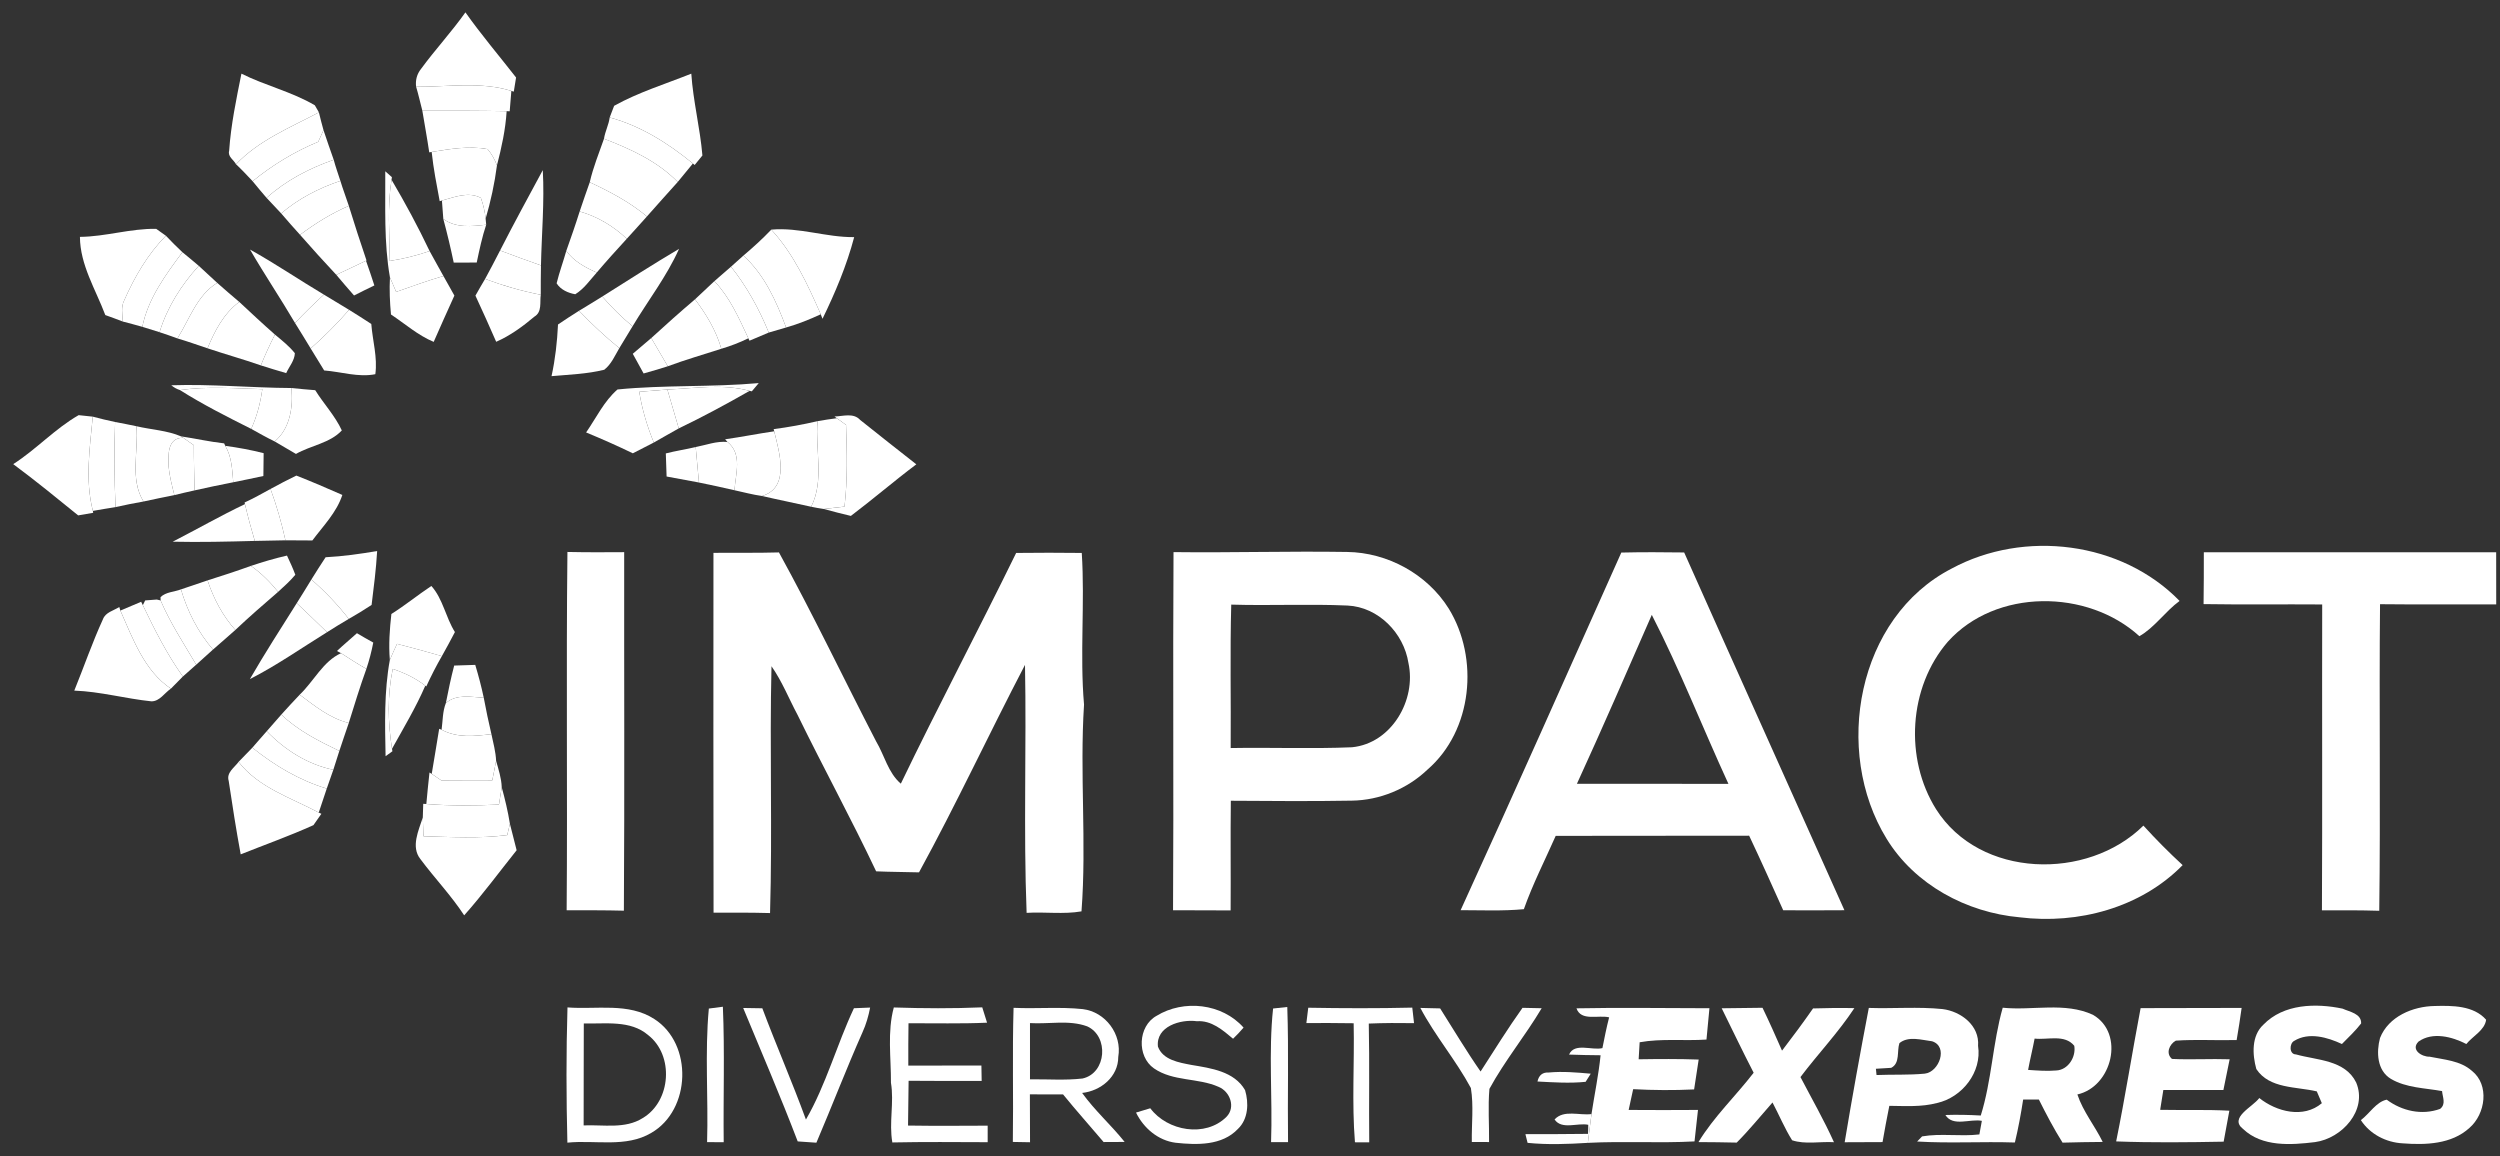 <svg xmlns="http://www.w3.org/2000/svg" width="147" height="68" viewBox="0 0 147 68" fill="none"><rect x="0" y="0" width="147" height="68" fill="#333333" stroke="none"/><path d="M24.755 4.054C25.589 2.916 26.551 1.88 27.367 0.727C28.302 2.048 29.349 3.281 30.345 4.557C30.311 4.764 30.244 5.178 30.211 5.388L30.068 5.345C28.253 4.782 26.332 5.114 24.468 5.102C24.42 4.709 24.514 4.359 24.755 4.054Z" fill="white"></path><path d="M14.196 4.331C15.597 5.035 17.164 5.394 18.513 6.192C18.574 6.295 18.693 6.502 18.751 6.606C17.058 7.504 15.222 8.244 13.879 9.659C13.742 9.398 13.38 9.212 13.474 8.868C13.578 7.339 13.895 5.832 14.196 4.331Z" fill="white"></path><path d="M36.111 6.222C37.542 5.424 39.129 4.94 40.648 4.331C40.757 5.948 41.165 7.528 41.302 9.142C41.19 9.282 40.961 9.562 40.846 9.702L40.742 9.614C39.296 8.429 37.67 7.397 35.849 6.907C35.913 6.737 36.044 6.396 36.111 6.222Z" fill="white"></path><path d="M45.352 13.502C46.993 13.353 48.585 13.962 50.226 13.943C49.788 15.603 49.115 17.204 48.363 18.745L48.259 18.48C47.483 16.714 46.673 14.939 45.352 13.502Z" fill="white"></path><path d="M4.7 13.928C6.21 13.916 7.674 13.429 9.184 13.456C9.328 13.557 9.611 13.761 9.754 13.861C8.688 14.945 7.918 16.273 7.306 17.655C7.102 18.044 7.202 18.486 7.218 18.906C6.877 18.775 6.536 18.647 6.192 18.526C5.625 17.021 4.709 15.578 4.7 13.928Z" fill="white"></path><path d="M49.069 24.49C49.578 24.478 50.181 24.256 50.579 24.694C51.675 25.568 52.775 26.439 53.88 27.303C52.571 28.284 51.334 29.352 50.031 30.336C49.495 30.205 48.963 30.077 48.436 29.928C48.844 29.885 49.252 29.836 49.657 29.788C49.846 28.192 49.797 26.588 49.748 24.986C49.611 24.889 49.34 24.691 49.206 24.59L49.069 24.49Z" fill="white"></path><path d="M0.778 27.291C2.13 26.426 3.232 25.209 4.624 24.411C4.834 24.432 5.248 24.478 5.455 24.499C5.281 26.347 4.992 28.211 5.461 30.04L5.479 30.153C5.257 30.193 4.818 30.269 4.596 30.305C3.339 29.285 2.081 28.256 0.778 27.291Z" fill="white"></path><path d="M6.051 36.416C6.201 35.999 6.682 35.908 7.014 35.691L7.077 35.901C7.811 37.549 8.487 39.452 10.049 40.493C9.675 40.739 9.394 41.239 8.907 41.239C7.388 41.084 5.902 40.663 4.368 40.608C4.934 39.214 5.424 37.786 6.051 36.416Z" fill="white"></path><path d="M13.447 45.915C13.298 45.428 13.785 45.136 14.028 44.798C15.207 46.32 17.107 46.905 18.742 47.779L18.897 47.852C18.778 48.019 18.547 48.351 18.431 48.518C17.03 49.152 15.578 49.666 14.153 50.236C13.888 48.802 13.663 47.358 13.447 45.915Z" fill="white"></path><path d="M24.721 50.516C24.146 49.797 24.618 48.826 24.861 48.065C24.87 48.342 24.889 48.896 24.901 49.173C26.542 49.216 28.192 49.316 29.827 49.103C29.867 48.938 29.943 48.604 29.982 48.436C30.119 48.954 30.247 49.474 30.378 49.995C29.355 51.274 28.384 52.598 27.294 53.822C26.527 52.65 25.555 51.636 24.721 50.516Z" fill="white"></path><path d="M90.403 63.593C90.486 63.218 90.708 63.041 91.073 63.063C91.892 62.987 92.717 63.06 93.536 63.133C93.46 63.252 93.311 63.492 93.235 63.611C92.294 63.708 91.344 63.641 90.403 63.593Z" fill="white"></path><path d="M91.408 65.824C91.953 65.234 92.87 65.602 93.579 65.507C93.503 66.071 93.433 66.634 93.366 67.2C92.185 67.273 91 67.319 89.822 67.2L89.694 66.689C90.921 66.683 92.151 66.692 93.378 66.671L93.39 66.138C92.763 66.004 91.831 66.451 91.408 65.824Z" fill="white"></path><path d="M24.469 5.102C26.332 5.114 28.253 4.782 30.068 5.345C30.043 5.647 29.995 6.243 29.97 6.542L29.791 6.539C28.137 6.505 26.487 6.508 24.834 6.511C24.712 6.04 24.606 5.565 24.469 5.102Z" fill="white"></path><path d="M13.879 9.659C15.222 8.244 17.058 7.504 18.751 6.606C18.836 6.956 18.924 7.306 19.022 7.653C18.946 7.824 18.79 8.168 18.711 8.338C17.317 8.914 16.023 9.702 14.854 10.655C14.537 10.317 14.217 9.976 13.879 9.659Z" fill="white"></path><path d="M35.849 6.907C37.67 7.397 39.296 8.43 40.742 9.614C40.444 9.976 40.145 10.338 39.85 10.701C38.654 9.477 37.086 8.764 35.515 8.159C35.578 7.729 35.795 7.34 35.849 6.907Z" fill="white"></path><path d="M43.711 15.03C44.283 14.546 44.837 14.044 45.352 13.502C46.673 14.939 47.483 16.714 48.26 18.48C47.599 18.788 46.923 19.058 46.223 19.256C45.647 17.716 44.953 16.154 43.711 15.03Z" fill="white"></path><path d="M7.306 17.655C7.918 16.272 8.688 14.945 9.754 13.861C10.064 14.196 10.396 14.513 10.725 14.829C9.732 16.163 8.709 17.554 8.368 19.217C7.985 19.11 7.601 19.003 7.218 18.906C7.202 18.486 7.102 18.044 7.306 17.655Z" fill="white"></path><path d="M5.455 24.499C5.887 24.618 6.326 24.718 6.767 24.813C6.703 26.478 6.721 28.15 6.794 29.818C6.35 29.894 5.902 29.958 5.461 30.04C4.992 28.21 5.281 26.347 5.455 24.499Z" fill="white"></path><path d="M48.074 24.764C48.448 24.697 48.826 24.639 49.206 24.591C49.34 24.691 49.611 24.889 49.748 24.986C49.797 26.588 49.846 28.192 49.657 29.788C49.252 29.837 48.844 29.885 48.436 29.928C48.186 29.891 47.94 29.849 47.696 29.797C48.482 28.247 47.922 26.43 48.074 24.764Z" fill="white"></path><path d="M7.078 35.901C7.486 35.731 7.894 35.557 8.301 35.384L8.399 35.585C9.093 37.031 9.818 38.471 10.752 39.78C10.515 40.015 10.28 40.252 10.049 40.493C8.487 39.451 7.811 37.548 7.078 35.901Z" fill="white"></path><path d="M14.028 44.798C14.303 44.521 14.573 44.244 14.838 43.964C16.145 45.014 17.6 45.882 19.213 46.369C19.058 46.841 18.903 47.31 18.742 47.779C17.107 46.905 15.207 46.32 14.028 44.798Z" fill="white"></path><path d="M29.501 46.284C29.693 46.993 29.867 47.709 29.982 48.436C29.943 48.604 29.867 48.939 29.827 49.103C28.192 49.316 26.542 49.216 24.901 49.173C24.889 48.896 24.87 48.342 24.861 48.065C24.867 47.864 24.88 47.465 24.886 47.264L25.068 47.276C26.49 47.386 27.918 47.383 29.34 47.307C29.383 47.051 29.462 46.539 29.501 46.284Z" fill="white"></path><path d="M133.086 60.252C134.274 59.022 136.174 58.977 137.745 59.309C138.153 59.497 138.859 59.598 138.835 60.179C138.497 60.615 138.092 60.995 137.705 61.388C136.856 60.992 135.76 60.673 134.901 61.202C134.612 61.345 134.587 61.997 135.005 62C136.247 62.35 137.888 62.314 138.545 63.656C139.224 65.282 137.705 66.939 136.128 67.155C134.706 67.328 133.016 67.45 131.893 66.384C131.043 65.718 132.468 65.087 132.846 64.564C133.86 65.371 135.443 65.784 136.524 64.868C136.451 64.695 136.302 64.347 136.228 64.174C135.02 63.885 133.44 64.028 132.672 62.859C132.435 62.006 132.38 60.904 133.086 60.252Z" fill="white"></path><path d="M139.946 61.032C140.442 59.771 141.876 59.172 143.155 59.153C144.184 59.126 145.445 59.117 146.184 59.96C146.105 60.581 145.396 60.922 145.021 61.388C144.184 60.956 143.033 60.657 142.208 61.245C141.727 61.729 142.409 62.149 142.863 62.134C143.715 62.311 144.665 62.359 145.35 62.968C146.395 63.796 146.145 65.507 145.204 66.32C144.148 67.286 142.619 67.331 141.273 67.228C140.299 67.176 139.355 66.689 138.819 65.864C139.325 65.486 139.724 64.786 140.339 64.661C141.237 65.328 142.403 65.593 143.478 65.203C143.837 64.92 143.627 64.527 143.593 64.156C142.586 63.973 141.49 63.97 140.588 63.44C139.763 62.947 139.724 61.86 139.946 61.032Z" fill="white"></path><path d="M92.696 59.29C95.302 59.236 97.909 59.284 100.515 59.284C100.454 59.896 100.399 60.511 100.341 61.126C99.032 61.215 97.708 61.053 96.411 61.285C96.392 61.617 96.371 61.952 96.353 62.286C97.528 62.268 98.706 62.259 99.882 62.302C99.787 62.886 99.702 63.471 99.614 64.058C98.42 64.116 97.224 64.107 96.03 64.043C95.939 64.448 95.85 64.856 95.765 65.264C97.123 65.279 98.484 65.27 99.842 65.264C99.772 65.879 99.702 66.497 99.638 67.115C97.549 67.228 95.454 67.091 93.366 67.2C93.433 66.634 93.503 66.071 93.579 65.508C93.756 64.354 93.996 63.212 94.115 62.049C93.494 62.043 92.876 62.034 92.261 62.009C92.58 61.285 93.606 61.781 94.222 61.629C94.343 61.023 94.462 60.417 94.617 59.82C93.984 59.665 92.97 60.07 92.696 59.29Z" fill="white"></path><path d="M101.236 59.287C102.034 59.275 102.835 59.269 103.636 59.257C104.037 60.088 104.412 60.931 104.783 61.778C105.408 60.962 106.019 60.14 106.607 59.296C107.417 59.269 108.227 59.26 109.037 59.278C108.093 60.712 106.902 61.961 105.867 63.331C106.531 64.603 107.246 65.849 107.837 67.161C107.024 67.112 106.144 67.304 105.377 67.048C104.933 66.342 104.613 65.562 104.223 64.826C103.526 65.617 102.862 66.439 102.119 67.185C101.367 67.164 100.615 67.161 99.869 67.155C100.774 65.666 102.052 64.454 103.115 63.078C102.466 61.824 101.86 60.551 101.236 59.287Z" fill="white"></path><path d="M108.467 67.164C108.906 64.524 109.384 61.89 109.886 59.266C111.329 59.315 112.779 59.187 114.219 59.333C115.3 59.467 116.408 60.301 116.31 61.495C116.548 63.038 115.379 64.527 113.899 64.856C112.983 65.1 112.027 65.032 111.092 65.023C110.949 65.73 110.818 66.442 110.693 67.155C109.95 67.158 109.207 67.161 108.467 67.164ZM111.686 61.336C111.527 61.811 111.737 62.521 111.201 62.789C110.979 62.801 110.529 62.831 110.303 62.843C110.312 62.935 110.331 63.12 110.34 63.212C111.284 63.172 112.234 63.221 113.177 63.13C114.024 63.035 114.575 61.537 113.607 61.227C112.986 61.151 112.218 60.901 111.686 61.336Z" fill="white"></path><path d="M117.76 59.254C119.516 59.434 121.413 58.904 123.066 59.671C124.963 60.767 124.193 63.897 122.15 64.354C122.485 65.365 123.176 66.196 123.639 67.146C122.85 67.155 122.065 67.161 121.279 67.188C120.765 66.369 120.317 65.514 119.885 64.652C119.577 64.652 119.27 64.652 118.962 64.652C118.831 65.501 118.676 66.345 118.475 67.179C116.56 67.115 114.642 67.237 112.727 67.121C112.8 67.045 112.946 66.896 113.019 66.82C114.13 66.628 115.266 66.838 116.387 66.704C116.423 66.506 116.496 66.107 116.533 65.906C115.848 65.769 114.834 66.275 114.389 65.562C115.08 65.538 115.775 65.553 116.469 65.593C117.114 63.535 117.169 61.333 117.76 59.254ZM119.252 62.91C119.803 62.947 120.357 62.993 120.911 62.944C121.608 62.91 122.08 62.146 121.967 61.492C121.395 60.797 120.408 61.157 119.635 61.069C119.519 61.684 119.367 62.292 119.252 62.91Z" fill="white"></path><path d="M125.868 59.278C127.85 59.263 129.829 59.281 131.808 59.266C131.722 59.896 131.622 60.526 131.515 61.154C130.322 61.187 129.128 61.108 127.938 61.19C127.563 61.397 127.326 61.936 127.713 62.265C128.842 62.32 129.972 62.247 131.104 62.286C130.98 62.886 130.858 63.489 130.736 64.092C129.558 64.092 128.379 64.092 127.204 64.092C127.14 64.481 127.079 64.868 127.018 65.258C128.373 65.285 129.731 65.236 131.086 65.309C130.97 65.915 130.858 66.521 130.751 67.13C128.644 67.17 126.537 67.194 124.43 67.115C124.96 64.512 125.371 61.887 125.868 59.278Z" fill="white"></path><path d="M24.834 6.512C26.487 6.508 28.137 6.505 29.791 6.539C29.724 7.62 29.492 8.679 29.221 9.724C29.09 9.37 28.908 9.051 28.67 8.768C27.577 8.567 26.466 8.758 25.382 8.935L25.239 8.959C25.12 8.14 24.968 7.327 24.834 6.512Z" fill="white"></path><path d="M19.022 7.653C19.22 8.235 19.414 8.816 19.622 9.395C18.184 9.9 16.814 10.606 15.676 11.636C15.399 11.313 15.121 10.987 14.854 10.655C16.023 9.702 17.317 8.914 18.711 8.338C18.79 8.168 18.945 7.824 19.022 7.653Z" fill="white"></path><path d="M35.514 8.158C37.086 8.764 38.654 9.477 39.85 10.701C39.238 11.371 38.644 12.053 38.038 12.729C37.031 11.882 35.865 11.27 34.677 10.716C34.878 9.839 35.219 9.005 35.514 8.158Z" fill="white"></path><path d="M8.368 19.217C8.709 17.554 9.732 16.163 10.725 14.829C11.051 15.088 11.364 15.362 11.687 15.63C10.658 16.76 9.83 18.066 9.382 19.533C9.044 19.427 8.706 19.32 8.368 19.217Z" fill="white"></path><path d="M42.983 15.682C43.227 15.466 43.47 15.246 43.711 15.03C44.953 16.154 45.647 17.716 46.223 19.256C45.882 19.357 45.544 19.457 45.203 19.555C44.639 18.172 43.915 16.854 42.983 15.682Z" fill="white"></path><path d="M6.767 24.813C7.184 24.898 7.607 24.968 8.021 25.062C8.158 26.527 7.619 28.165 8.438 29.489C7.887 29.587 7.339 29.693 6.794 29.818C6.721 28.15 6.703 26.478 6.767 24.813Z" fill="white"></path><path d="M45.492 25.233C46.36 25.12 47.221 24.962 48.074 24.764C47.922 26.43 48.482 28.247 47.696 29.797C46.734 29.578 45.766 29.389 44.807 29.164C46.472 28.667 45.821 26.594 45.522 25.361L45.492 25.233Z" fill="white"></path><path d="M8.536 35.305C8.706 35.292 9.047 35.268 9.218 35.253L9.443 35.305C10.009 36.632 10.807 37.844 11.538 39.083C11.276 39.315 11.014 39.546 10.752 39.78C9.818 38.471 9.093 37.031 8.399 35.585L8.536 35.305Z" fill="white"></path><path d="M14.838 43.964C15.124 43.641 15.399 43.312 15.685 42.995C16.744 44.094 18.093 44.95 19.6 45.264C19.469 45.632 19.347 46 19.213 46.369C17.6 45.882 16.145 45.014 14.838 43.964Z" fill="white"></path><path d="M29.172 44.74C29.313 45.245 29.483 45.754 29.501 46.284C29.462 46.539 29.383 47.051 29.34 47.307C27.918 47.383 26.49 47.386 25.068 47.276C25.12 46.655 25.19 46.04 25.254 45.422L25.385 45.504C25.525 45.599 25.808 45.79 25.948 45.888C26.95 45.879 27.949 45.879 28.947 45.882C29.026 45.501 29.102 45.121 29.172 44.74Z" fill="white"></path><path d="M25.382 8.935C26.466 8.758 27.577 8.567 28.67 8.767C28.908 9.051 29.09 9.37 29.221 9.723C29.084 10.783 28.856 11.833 28.555 12.86C28.512 12.436 28.417 12.028 28.274 11.636C27.535 11.246 26.725 11.593 25.985 11.791L25.854 11.83C25.674 10.868 25.485 9.909 25.382 8.935Z" fill="white"></path><path d="M29.404 14.729C30.214 13.14 31.069 11.575 31.916 10.004C32.019 11.873 31.849 13.739 31.809 15.606C31.002 15.323 30.202 15.03 29.404 14.729Z" fill="white"></path><path d="M16.534 12.549C17.551 11.675 18.751 11.063 20.014 10.634C20.163 11.13 20.352 11.611 20.511 12.104C19.485 12.546 18.535 13.139 17.642 13.806C17.268 13.389 16.893 12.975 16.534 12.549Z" fill="white"></path><path d="M22.919 15.344C22.907 13.755 22.767 12.15 23.022 10.57C23.826 11.934 24.581 13.331 25.26 14.762C24.499 15.03 23.713 15.216 22.919 15.344Z" fill="white"></path><path d="M34.677 10.716C35.865 11.27 37.031 11.882 38.038 12.729C37.649 13.17 37.25 13.602 36.854 14.041C36.069 13.292 35.128 12.735 34.084 12.433C34.281 11.861 34.47 11.285 34.677 10.716Z" fill="white"></path><path d="M26.067 12.875C26.81 13.417 27.729 13.31 28.588 13.213C28.347 13.937 28.189 14.689 28.031 15.438C27.58 15.438 27.13 15.438 26.679 15.441C26.499 14.58 26.295 13.724 26.067 12.875Z" fill="white"></path><path d="M32.729 16.659C32.887 16.014 33.118 15.39 33.298 14.75C33.739 15.368 34.409 15.722 35.088 16.026C34.689 16.471 34.342 16.985 33.825 17.302C33.405 17.229 32.963 17.034 32.729 16.659Z" fill="white"></path><path d="M35.414 17.436C36.912 16.492 38.404 15.536 39.929 14.631C39.202 16.254 38.105 17.667 37.195 19.186C36.553 18.653 35.956 18.069 35.414 17.436Z" fill="white"></path><path d="M19.774 16.16C20.355 15.88 20.937 15.603 21.521 15.332C21.692 15.813 21.856 16.297 22.012 16.784C21.613 16.979 21.211 17.171 20.818 17.375C20.465 16.976 20.118 16.568 19.774 16.16Z" fill="white"></path><path d="M10.433 19.899C11.145 18.766 11.578 17.369 12.771 16.632C13.2 17.006 13.627 17.387 14.068 17.752C13.152 18.434 12.628 19.451 12.202 20.48C11.611 20.285 11.03 20.072 10.433 19.899Z" fill="white"></path><path d="M40.867 17.6C41.242 17.241 41.625 16.887 42.006 16.531C42.916 17.49 43.452 18.708 44.003 19.892C43.492 20.142 42.959 20.346 42.414 20.508C42.109 19.439 41.531 18.483 40.867 17.6Z" fill="white"></path><path d="M16.166 19.673C16.577 20.014 17.003 20.349 17.338 20.769C17.32 21.205 17.003 21.552 16.829 21.939C16.33 21.792 15.831 21.646 15.338 21.485C15.587 20.87 15.864 20.264 16.166 19.673Z" fill="white"></path><path d="M10.582 22.937C12.19 22.706 13.812 22.837 15.426 22.883C15.313 23.689 15.109 24.478 14.771 25.218C13.35 24.505 11.928 23.787 10.582 22.937Z" fill="white"></path><path d="M39.241 22.904C40.849 22.84 42.493 22.551 44.076 22.983C42.712 23.762 41.327 24.511 39.911 25.19C39.686 24.429 39.46 23.668 39.241 22.904Z" fill="white"></path><path d="M42.639 25.83C43.604 25.693 44.56 25.501 45.522 25.361C45.821 26.594 46.472 28.667 44.807 29.164C44.259 29.09 43.726 28.941 43.187 28.826C43.251 27.87 43.665 26.697 42.776 25.988L42.639 25.83Z" fill="white"></path><path d="M9.912 27.425C9.894 26.743 9.83 25.744 10.771 25.738C10.926 25.848 11.239 26.07 11.398 26.18C11.395 27.066 11.425 27.949 11.441 28.835C11.042 28.923 10.646 29.014 10.253 29.112C10.116 28.555 9.964 27.997 9.912 27.425Z" fill="white"></path><path d="M13.246 26.216C14.004 26.317 14.759 26.457 15.502 26.646C15.496 27.093 15.49 27.538 15.487 27.988C14.896 28.107 14.309 28.247 13.715 28.357C13.654 27.626 13.63 26.865 13.246 26.216Z" fill="white"></path><path d="M39.15 26.661C39.728 26.512 40.322 26.426 40.907 26.286C40.971 26.981 41.035 27.678 41.098 28.372C40.465 28.25 39.832 28.131 39.196 28.019C39.18 27.565 39.165 27.114 39.15 26.661Z" fill="white"></path><path d="M14.756 33.274C15.453 33.039 16.16 32.832 16.875 32.668C17.049 33.039 17.222 33.411 17.365 33.797C17.061 34.163 16.702 34.483 16.352 34.802C15.889 34.224 15.362 33.7 14.756 33.274Z" fill="white"></path><path d="M10.64 34.656C11.16 34.476 11.684 34.303 12.205 34.126C12.555 35.195 13.088 36.2 13.837 37.043C13.398 37.427 12.966 37.816 12.524 38.194C11.638 37.168 11.023 35.95 10.64 34.656Z" fill="white"></path><path d="M17.448 35.466C18.047 36.029 18.641 36.602 19.229 37.174C17.725 38.106 16.269 39.126 14.692 39.933C15.569 38.416 16.516 36.946 17.448 35.466Z" fill="white"></path><path d="M19.813 38.279C20.194 37.917 20.602 37.585 20.988 37.232C21.305 37.421 21.625 37.606 21.948 37.783C21.847 38.307 21.713 38.824 21.543 39.33C21.034 39.044 20.544 38.724 20.054 38.407L19.813 38.279Z" fill="white"></path><path d="M26.706 39.135C27.017 39.126 27.638 39.107 27.945 39.095C28.137 39.735 28.308 40.377 28.445 41.029C27.687 40.983 26.846 40.794 26.216 41.342C26.362 40.602 26.515 39.862 26.706 39.135Z" fill="white"></path><path d="M23.05 44.028C22.806 42.475 22.77 40.876 23.095 39.333C23.78 39.564 24.438 39.875 25.007 40.322C24.45 41.604 23.729 42.807 23.05 44.028Z" fill="white"></path><path d="M16.54 42.018C16.896 41.625 17.256 41.233 17.621 40.849C18.513 41.513 19.402 42.24 20.508 42.511C20.313 43.056 20.142 43.607 19.953 44.155C18.738 43.571 17.521 42.959 16.54 42.018Z" fill="white"></path><path d="M25.823 42.855L25.966 42.907C26.877 43.401 27.909 43.291 28.895 43.166C29.005 43.687 29.148 44.204 29.172 44.74C29.102 45.121 29.026 45.501 28.947 45.882C27.949 45.879 26.95 45.879 25.948 45.888C25.808 45.791 25.525 45.599 25.385 45.504C25.525 44.618 25.689 43.738 25.823 42.855Z" fill="white"></path><path d="M15.676 11.636C16.814 10.607 18.184 9.9 19.622 9.395C19.734 9.812 19.88 10.22 20.014 10.634C18.751 11.063 17.551 11.675 16.534 12.549C16.248 12.242 15.962 11.94 15.676 11.636Z" fill="white"></path><path d="M22.654 10.071C22.752 10.156 22.946 10.332 23.044 10.418L23.022 10.57C22.767 12.15 22.907 13.755 22.919 15.344C23.714 15.216 24.499 15.03 25.26 14.762C25.522 15.256 25.808 15.737 26.073 16.23C25.135 16.504 24.216 16.839 23.293 17.162C23.172 16.875 23.047 16.589 22.928 16.306C22.566 14.242 22.669 12.153 22.654 10.071Z" fill="white"></path><path d="M28.524 16.401C28.826 15.846 29.118 15.289 29.404 14.729C30.202 15.03 31.002 15.323 31.809 15.606C31.8 16.181 31.794 16.757 31.797 17.332C30.68 17.116 29.587 16.799 28.524 16.401Z" fill="white"></path><path d="M9.382 19.533C9.83 18.066 10.658 16.76 11.687 15.63C12.05 15.962 12.412 16.294 12.771 16.632C11.578 17.369 11.145 18.766 10.433 19.899C10.086 19.771 9.736 19.649 9.382 19.533Z" fill="white"></path><path d="M42.006 16.531C42.331 16.251 42.657 15.962 42.983 15.682C43.915 16.854 44.639 18.172 45.203 19.555C44.828 19.716 44.448 19.877 44.07 20.033L44.003 19.893C43.452 18.708 42.916 17.49 42.006 16.531Z" fill="white"></path><path d="M19.046 17.323C19.536 17.624 20.029 17.92 20.526 18.218C19.826 19.025 19.07 19.783 18.267 20.489C17.962 19.99 17.661 19.488 17.347 18.991C17.892 18.413 18.459 17.859 19.046 17.323Z" fill="white"></path><path d="M34.047 18.273C34.504 17.996 34.961 17.722 35.414 17.436C35.956 18.069 36.553 18.653 37.195 19.186C36.93 19.613 36.672 20.039 36.416 20.471C35.582 19.789 34.79 19.055 34.047 18.273Z" fill="white"></path><path d="M37.207 20.803C37.57 20.492 37.932 20.185 38.294 19.877C38.617 20.432 38.94 20.983 39.266 21.537C38.797 21.692 38.319 21.823 37.844 21.96C37.637 21.57 37.414 21.19 37.207 20.803Z" fill="white"></path><path d="M10.07 22.654C12.43 22.575 14.771 22.803 17.128 22.816C17.256 23.918 17.046 25.218 16.151 25.957C15.679 25.729 15.225 25.47 14.771 25.218C15.109 24.478 15.313 23.689 15.426 22.882C13.812 22.837 12.19 22.706 10.582 22.937C10.399 22.879 10.229 22.785 10.07 22.654Z" fill="white"></path><path d="M37.588 23.038C38.139 22.992 38.69 22.943 39.241 22.904C39.461 23.668 39.686 24.429 39.911 25.19C39.418 25.461 38.934 25.747 38.444 26.021C38.051 25.059 37.752 24.061 37.588 23.038Z" fill="white"></path><path d="M8.021 25.062C8.892 25.267 9.824 25.306 10.649 25.659L10.771 25.738C9.83 25.744 9.894 26.743 9.912 27.425C9.964 27.997 10.116 28.555 10.253 29.112C9.647 29.234 9.041 29.355 8.439 29.489C7.62 28.165 8.158 26.527 8.021 25.062Z" fill="white"></path><path d="M14.382 29.547C14.902 29.307 15.405 29.027 15.907 28.75C16.266 29.736 16.559 30.744 16.784 31.77C16.181 31.782 15.581 31.797 14.982 31.806C14.768 31.091 14.573 30.369 14.403 29.642L14.382 29.547Z" fill="white"></path><path d="M18.309 34.075C19.113 34.778 19.853 35.548 20.508 36.391C20.075 36.641 19.652 36.909 19.229 37.174C18.641 36.602 18.047 36.029 17.448 35.466C17.743 35.006 18.023 34.54 18.309 34.075Z" fill="white"></path><path d="M9.44 35.11C9.76 34.802 10.247 34.808 10.64 34.656C11.023 35.95 11.639 37.168 12.524 38.194C12.193 38.486 11.867 38.791 11.538 39.083C10.807 37.844 10.01 36.632 9.443 35.304L9.44 35.11Z" fill="white"></path><path d="M23.345 37.859C24.228 38.084 25.105 38.325 25.982 38.581C25.647 39.159 25.346 39.756 25.065 40.362L25.008 40.322C24.438 39.875 23.78 39.564 23.096 39.333C22.77 40.876 22.806 42.475 23.05 44.028L23.074 44.174C22.974 44.247 22.773 44.393 22.672 44.466C22.636 42.575 22.581 40.675 22.922 38.806C23.059 38.486 23.199 38.17 23.345 37.859Z" fill="white"></path><path d="M15.685 42.995C15.971 42.667 16.257 42.344 16.54 42.018C17.521 42.959 18.739 43.571 19.953 44.155C19.838 44.524 19.719 44.895 19.6 45.264C18.093 44.95 16.744 44.094 15.685 42.995Z" fill="white"></path><path d="M50.211 59.284C50.528 59.269 50.847 59.257 51.164 59.245C51.067 59.744 50.927 60.237 50.714 60.7C49.764 62.843 48.923 65.036 48.004 67.191C47.635 67.164 47.27 67.142 46.905 67.115C45.897 64.475 44.779 61.878 43.699 59.269C43.979 59.272 44.542 59.284 44.825 59.287C45.647 61.479 46.585 63.629 47.389 65.83C48.573 63.784 49.2 61.431 50.211 59.284Z" fill="white"></path><path d="M68.004 59.732C69.6 58.751 71.862 58.998 73.122 60.423C72.927 60.651 72.723 60.87 72.504 61.078C71.895 60.566 71.231 59.987 70.376 60.048C69.423 59.917 67.958 60.35 68.086 61.54C68.379 62.329 69.329 62.478 70.056 62.618C71.201 62.81 72.574 62.993 73.21 64.101C73.436 64.859 73.402 65.797 72.793 66.378C71.859 67.371 70.376 67.328 69.127 67.194C68.098 67.063 67.243 66.332 66.798 65.419C67.008 65.358 67.426 65.23 67.636 65.166C68.643 66.512 70.884 66.902 72.117 65.669C72.668 65.109 72.331 64.183 71.651 63.906C70.44 63.367 68.978 63.599 67.855 62.822C66.832 62.113 66.908 60.338 68.004 59.732Z" fill="white"></path><path d="M33.362 67.188C33.295 64.539 33.289 61.884 33.368 59.236C35.07 59.37 36.955 58.934 38.477 59.921C40.754 61.382 40.633 65.264 38.297 66.613C36.806 67.499 35 67.021 33.362 67.188ZM34.327 60.179C34.315 62.18 34.327 64.177 34.318 66.174C35.475 66.123 36.757 66.4 37.792 65.742C39.461 64.755 39.646 62.058 38.112 60.864C37.067 59.966 35.594 60.213 34.327 60.179Z" fill="white"></path><path d="M41.577 67.158C41.656 64.546 41.437 61.897 41.68 59.303C41.887 59.278 42.298 59.223 42.505 59.196C42.618 61.848 42.523 64.506 42.554 67.161C42.228 67.158 41.902 67.158 41.577 67.158Z" fill="white"></path><path d="M52.388 63.665C52.397 62.195 52.166 60.676 52.556 59.239C54.288 59.296 56.023 59.306 57.756 59.232C57.826 59.458 57.969 59.908 58.039 60.134C56.501 60.204 54.961 60.161 53.42 60.167C53.408 60.995 53.405 61.827 53.408 62.658C54.842 62.655 56.276 62.655 57.707 62.652C57.713 62.877 57.719 63.331 57.722 63.559C56.291 63.559 54.857 63.565 53.426 63.55C53.411 64.427 53.405 65.303 53.393 66.183C54.952 66.208 56.514 66.195 58.075 66.189C58.075 66.512 58.075 66.835 58.075 67.161C56.206 67.155 54.34 67.136 52.47 67.176C52.263 66.013 52.583 64.835 52.388 63.665Z" fill="white"></path><path d="M59.555 67.146C59.595 64.518 59.519 61.888 59.598 59.26C60.953 59.324 62.317 59.193 63.669 59.336C65.002 59.498 65.986 60.819 65.754 62.146C65.754 63.316 64.725 64.147 63.629 64.265C64.372 65.301 65.334 66.15 66.129 67.146C65.818 67.146 65.2 67.149 64.892 67.152C64.098 66.214 63.279 65.301 62.508 64.351C61.857 64.348 61.205 64.348 60.557 64.348C60.563 65.285 60.563 66.223 60.566 67.164C60.228 67.155 59.89 67.149 59.555 67.146ZM60.563 60.158C60.563 61.26 60.563 62.362 60.563 63.465C61.592 63.45 62.627 63.535 63.653 63.416C65.069 63.102 65.215 60.928 63.927 60.35C62.862 59.957 61.677 60.228 60.563 60.158Z" fill="white"></path><path d="M74.739 67.158C74.833 64.545 74.581 61.875 74.858 59.3C75.068 59.275 75.485 59.233 75.692 59.211C75.783 61.857 75.701 64.509 75.737 67.158C75.403 67.155 75.071 67.155 74.739 67.158Z" fill="white"></path><path d="M76.815 60.155C76.852 59.854 76.888 59.552 76.925 59.254C78.962 59.29 81.002 59.297 83.042 59.248C83.075 59.552 83.112 59.857 83.145 60.161C82.256 60.146 81.37 60.149 80.484 60.186C80.533 62.515 80.487 64.841 80.511 67.17C80.301 67.17 79.881 67.167 79.671 67.167C79.482 64.844 79.647 62.499 79.595 60.167C78.666 60.152 77.741 60.152 76.815 60.155Z" fill="white"></path><path d="M83.516 59.266C83.806 59.272 84.39 59.287 84.68 59.294C85.468 60.533 86.217 61.799 87.058 63.005C87.867 61.748 88.656 60.478 89.524 59.26C89.804 59.266 90.367 59.278 90.65 59.284C89.688 60.904 88.476 62.372 87.578 64.025C87.487 65.063 87.569 66.107 87.557 67.152C87.304 67.149 86.796 67.149 86.543 67.149C86.525 66.092 86.659 65.02 86.488 63.976C85.608 62.338 84.384 60.91 83.516 59.266Z" fill="white"></path><path d="M25.985 11.791C26.725 11.593 27.535 11.246 28.274 11.635C28.417 12.028 28.512 12.436 28.554 12.859L28.588 13.213C27.729 13.31 26.81 13.417 26.067 12.875C26.046 12.604 26.006 12.062 25.985 11.791Z" fill="white"></path><path d="M17.642 13.806C18.535 13.14 19.484 12.546 20.51 12.104C20.839 13.182 21.192 14.251 21.552 15.32L21.521 15.332C20.937 15.603 20.355 15.88 19.774 16.16C19.049 15.387 18.34 14.601 17.642 13.806Z" fill="white"></path><path d="M34.084 12.433C35.128 12.735 36.069 13.292 36.854 14.041C36.257 14.693 35.661 15.35 35.088 16.026C34.409 15.722 33.739 15.368 33.298 14.75C33.572 13.98 33.84 13.213 34.084 12.433Z" fill="white"></path><path d="M14.701 14.674C16.187 15.499 17.588 16.455 19.046 17.323C18.458 17.859 17.892 18.413 17.347 18.991C16.491 17.536 15.548 16.136 14.701 14.674Z" fill="white"></path><path d="M38.294 19.878C39.138 19.104 39.993 18.343 40.867 17.6C41.531 18.483 42.109 19.439 42.414 20.508C41.363 20.846 40.301 21.153 39.266 21.537C38.94 20.983 38.617 20.432 38.294 19.878Z" fill="white"></path><path d="M12.202 20.48C12.628 19.451 13.152 18.434 14.068 17.752C14.762 18.398 15.453 19.046 16.166 19.673C15.864 20.264 15.587 20.87 15.338 21.485C14.299 21.123 13.243 20.83 12.202 20.48Z" fill="white"></path><path d="M10.649 25.659C11.492 25.784 12.326 25.976 13.179 26.07L13.246 26.216C13.63 26.865 13.654 27.626 13.715 28.357C12.954 28.506 12.195 28.664 11.441 28.835C11.425 27.949 11.395 27.066 11.398 26.18C11.239 26.07 10.926 25.848 10.771 25.738L10.649 25.659Z" fill="white"></path><path d="M40.907 26.286C41.525 26.168 42.134 25.924 42.776 25.988C43.665 26.698 43.251 27.87 43.187 28.826C42.493 28.661 41.796 28.518 41.098 28.372C41.034 27.678 40.971 26.981 40.907 26.286Z" fill="white"></path><path d="M10.156 31.852C11.574 31.121 12.963 30.33 14.403 29.642C14.573 30.369 14.768 31.091 14.981 31.806C13.371 31.849 11.763 31.889 10.156 31.852Z" fill="white"></path><path d="M114.761 33.429C119.026 31.131 124.744 31.828 128.16 35.335C127.314 35.953 126.696 36.894 125.797 37.408C122.738 34.623 117.349 34.595 114.529 37.737C112.224 40.411 111.975 44.606 113.841 47.581C116.411 51.648 122.741 51.801 126.032 48.546C126.766 49.353 127.536 50.129 128.34 50.869C125.88 53.381 122.193 54.361 118.761 53.938C115.637 53.658 112.584 52.023 110.927 49.31C107.77 44.168 109.186 36.3 114.761 33.429Z" fill="white"></path><path d="M33.319 53.524C33.374 46.5 33.286 39.476 33.365 32.455C34.476 32.479 35.591 32.476 36.702 32.467C36.693 39.494 36.729 46.521 36.684 53.548C35.563 53.518 34.44 53.524 33.319 53.524Z" fill="white"></path><path d="M41.951 32.507C43.236 32.497 44.517 32.519 45.802 32.482C47.812 36.13 49.602 39.899 51.517 43.595C52.007 44.414 52.221 45.443 52.969 46.08C55.162 41.525 57.53 37.055 59.75 32.513C61.035 32.497 62.323 32.497 63.608 32.513C63.799 35.478 63.486 38.462 63.741 41.43C63.48 45.48 63.9 49.535 63.592 53.588C62.536 53.773 61.437 53.609 60.365 53.676C60.176 48.82 60.362 43.954 60.27 39.095C58.157 43.142 56.23 47.288 54.038 51.295C53.198 51.271 52.358 51.271 51.517 51.234C50.05 48.135 48.403 45.12 46.898 42.039C46.387 41.083 45.988 40.066 45.364 39.174C45.248 44.012 45.422 48.853 45.279 53.688C44.17 53.658 43.065 53.661 41.957 53.664C41.939 46.612 41.951 39.558 41.951 32.507Z" fill="white"></path><path d="M68.975 53.524C69.018 46.503 68.96 39.482 69.003 32.464C72.403 32.507 75.807 32.4 79.208 32.455C81.589 32.485 83.915 33.758 85.182 35.779C86.987 38.705 86.588 42.959 83.933 45.255C82.743 46.39 81.132 47.054 79.488 47.078C77.117 47.121 74.745 47.099 72.373 47.084C72.346 49.234 72.376 51.383 72.361 53.533C71.231 53.524 70.102 53.527 68.975 53.524ZM72.364 43.985C74.742 43.942 77.123 44.04 79.498 43.939C81.82 43.711 83.294 41.159 82.816 38.983C82.542 37.226 81.05 35.691 79.233 35.606C76.955 35.505 74.675 35.621 72.397 35.551C72.321 38.361 72.385 41.175 72.364 43.985Z" fill="white"></path><path d="M85.885 53.518C89.082 46.53 92.194 39.506 95.333 32.491C96.563 32.461 97.796 32.467 99.029 32.485C102.153 39.506 105.319 46.506 108.452 53.521C107.252 53.53 106.053 53.53 104.853 53.524C104.193 52.056 103.538 50.592 102.85 49.139C99.056 49.152 95.266 49.136 91.475 49.149C90.842 50.583 90.126 51.98 89.603 53.46C88.367 53.575 87.124 53.521 85.885 53.518ZM97.126 36.154C95.671 39.47 94.234 42.794 92.723 46.086C95.692 46.092 98.663 46.083 101.632 46.092C100.113 42.788 98.782 39.384 97.126 36.154Z" fill="white"></path><path d="M129.585 32.473C135.315 32.473 141.045 32.473 146.775 32.473C146.775 33.496 146.775 34.516 146.778 35.539C144.501 35.53 142.223 35.554 139.946 35.527C139.888 41.534 139.979 47.544 139.9 53.554C138.777 53.518 137.653 53.524 136.53 53.527C136.56 47.532 136.53 41.537 136.545 35.542C134.219 35.524 131.896 35.56 129.57 35.521C129.585 34.507 129.585 33.49 129.585 32.473Z" fill="white"></path><path d="M12.205 34.126C13.06 33.858 13.913 33.578 14.756 33.274C15.362 33.7 15.889 34.224 16.352 34.802C15.499 35.536 14.653 36.273 13.837 37.043C13.088 36.2 12.555 35.195 12.205 34.126Z" fill="white"></path><path d="M20.054 38.407C20.544 38.724 21.034 39.044 21.543 39.33C21.165 40.38 20.839 41.446 20.507 42.511C19.402 42.24 18.513 41.513 17.621 40.849C18.449 40.063 19 38.879 20.054 38.407Z" fill="white"></path><path d="M26.216 41.342C26.846 40.794 27.687 40.983 28.445 41.029C28.579 41.744 28.728 42.457 28.895 43.166C27.909 43.291 26.877 43.4 25.966 42.907C26.037 42.383 26.021 41.839 26.216 41.342Z" fill="white"></path><path d="M26.073 16.23C26.286 16.614 26.508 16.994 26.718 17.381C26.308 18.285 25.899 19.192 25.501 20.103C24.572 19.716 23.817 19.04 22.989 18.492C22.922 17.765 22.891 17.034 22.928 16.306C23.047 16.589 23.172 16.875 23.293 17.162C24.216 16.839 25.135 16.504 26.073 16.23Z" fill="white"></path><path d="M27.955 17.384C28.14 17.052 28.332 16.726 28.524 16.4C29.587 16.799 30.68 17.116 31.797 17.332C31.733 17.773 31.885 18.343 31.425 18.617C30.738 19.195 30.004 19.734 29.176 20.097C28.783 19.186 28.369 18.282 27.955 17.384Z" fill="white"></path><path d="M20.526 18.218C20.961 18.495 21.403 18.76 21.832 19.049C21.908 20.033 22.206 21.019 22.069 22.003C21.077 22.203 20.06 21.859 19.061 21.783C18.793 21.354 18.528 20.925 18.267 20.489C19.07 19.783 19.826 19.025 20.526 18.218Z" fill="white"></path><path d="M32.811 19.08C33.219 18.803 33.63 18.535 34.047 18.273C34.79 19.055 35.581 19.789 36.416 20.471C36.154 20.913 35.947 21.418 35.53 21.741C34.516 21.994 33.465 22.024 32.43 22.118C32.65 21.12 32.762 20.1 32.811 19.08Z" fill="white"></path><path d="M36.309 22.901C39.068 22.627 41.853 22.773 44.615 22.526C44.514 22.648 44.31 22.892 44.207 23.01L44.076 22.983C42.493 22.55 40.849 22.84 39.241 22.904C38.69 22.943 38.139 22.992 37.588 23.038C37.752 24.061 38.051 25.059 38.444 26.021C38.032 26.232 37.621 26.442 37.21 26.655C36.306 26.216 35.39 25.811 34.464 25.428C35.055 24.575 35.521 23.583 36.309 22.901Z" fill="white"></path><path d="M17.128 22.815C17.597 22.864 18.066 22.907 18.535 22.943C19.034 23.747 19.701 24.444 20.099 25.309C19.411 26.055 18.27 26.195 17.402 26.691C16.982 26.454 16.571 26.195 16.151 25.957C17.046 25.218 17.256 23.918 17.128 22.815Z" fill="white"></path><path d="M15.907 28.75C16.406 28.473 16.915 28.214 17.426 27.964C18.337 28.323 19.235 28.707 20.13 29.103C19.789 30.138 19.006 30.924 18.367 31.779C17.837 31.776 17.311 31.773 16.784 31.77C16.558 30.744 16.266 29.736 15.907 28.75Z" fill="white"></path><path d="M19.146 32.766C20.163 32.714 21.174 32.571 22.176 32.4C22.115 33.463 21.981 34.516 21.85 35.57C21.412 35.859 20.964 36.133 20.508 36.392C19.853 35.548 19.113 34.778 18.309 34.075C18.586 33.636 18.857 33.195 19.146 32.766Z" fill="white"></path><path d="M23.013 36.102C23.823 35.594 24.566 34.985 25.364 34.455C26.046 35.213 26.207 36.306 26.749 37.165C26.499 37.64 26.247 38.115 25.982 38.581C25.105 38.325 24.228 38.084 23.345 37.859C23.199 38.17 23.059 38.486 22.922 38.806C22.846 37.905 22.913 37 23.013 36.102Z" fill="white"></path></svg>